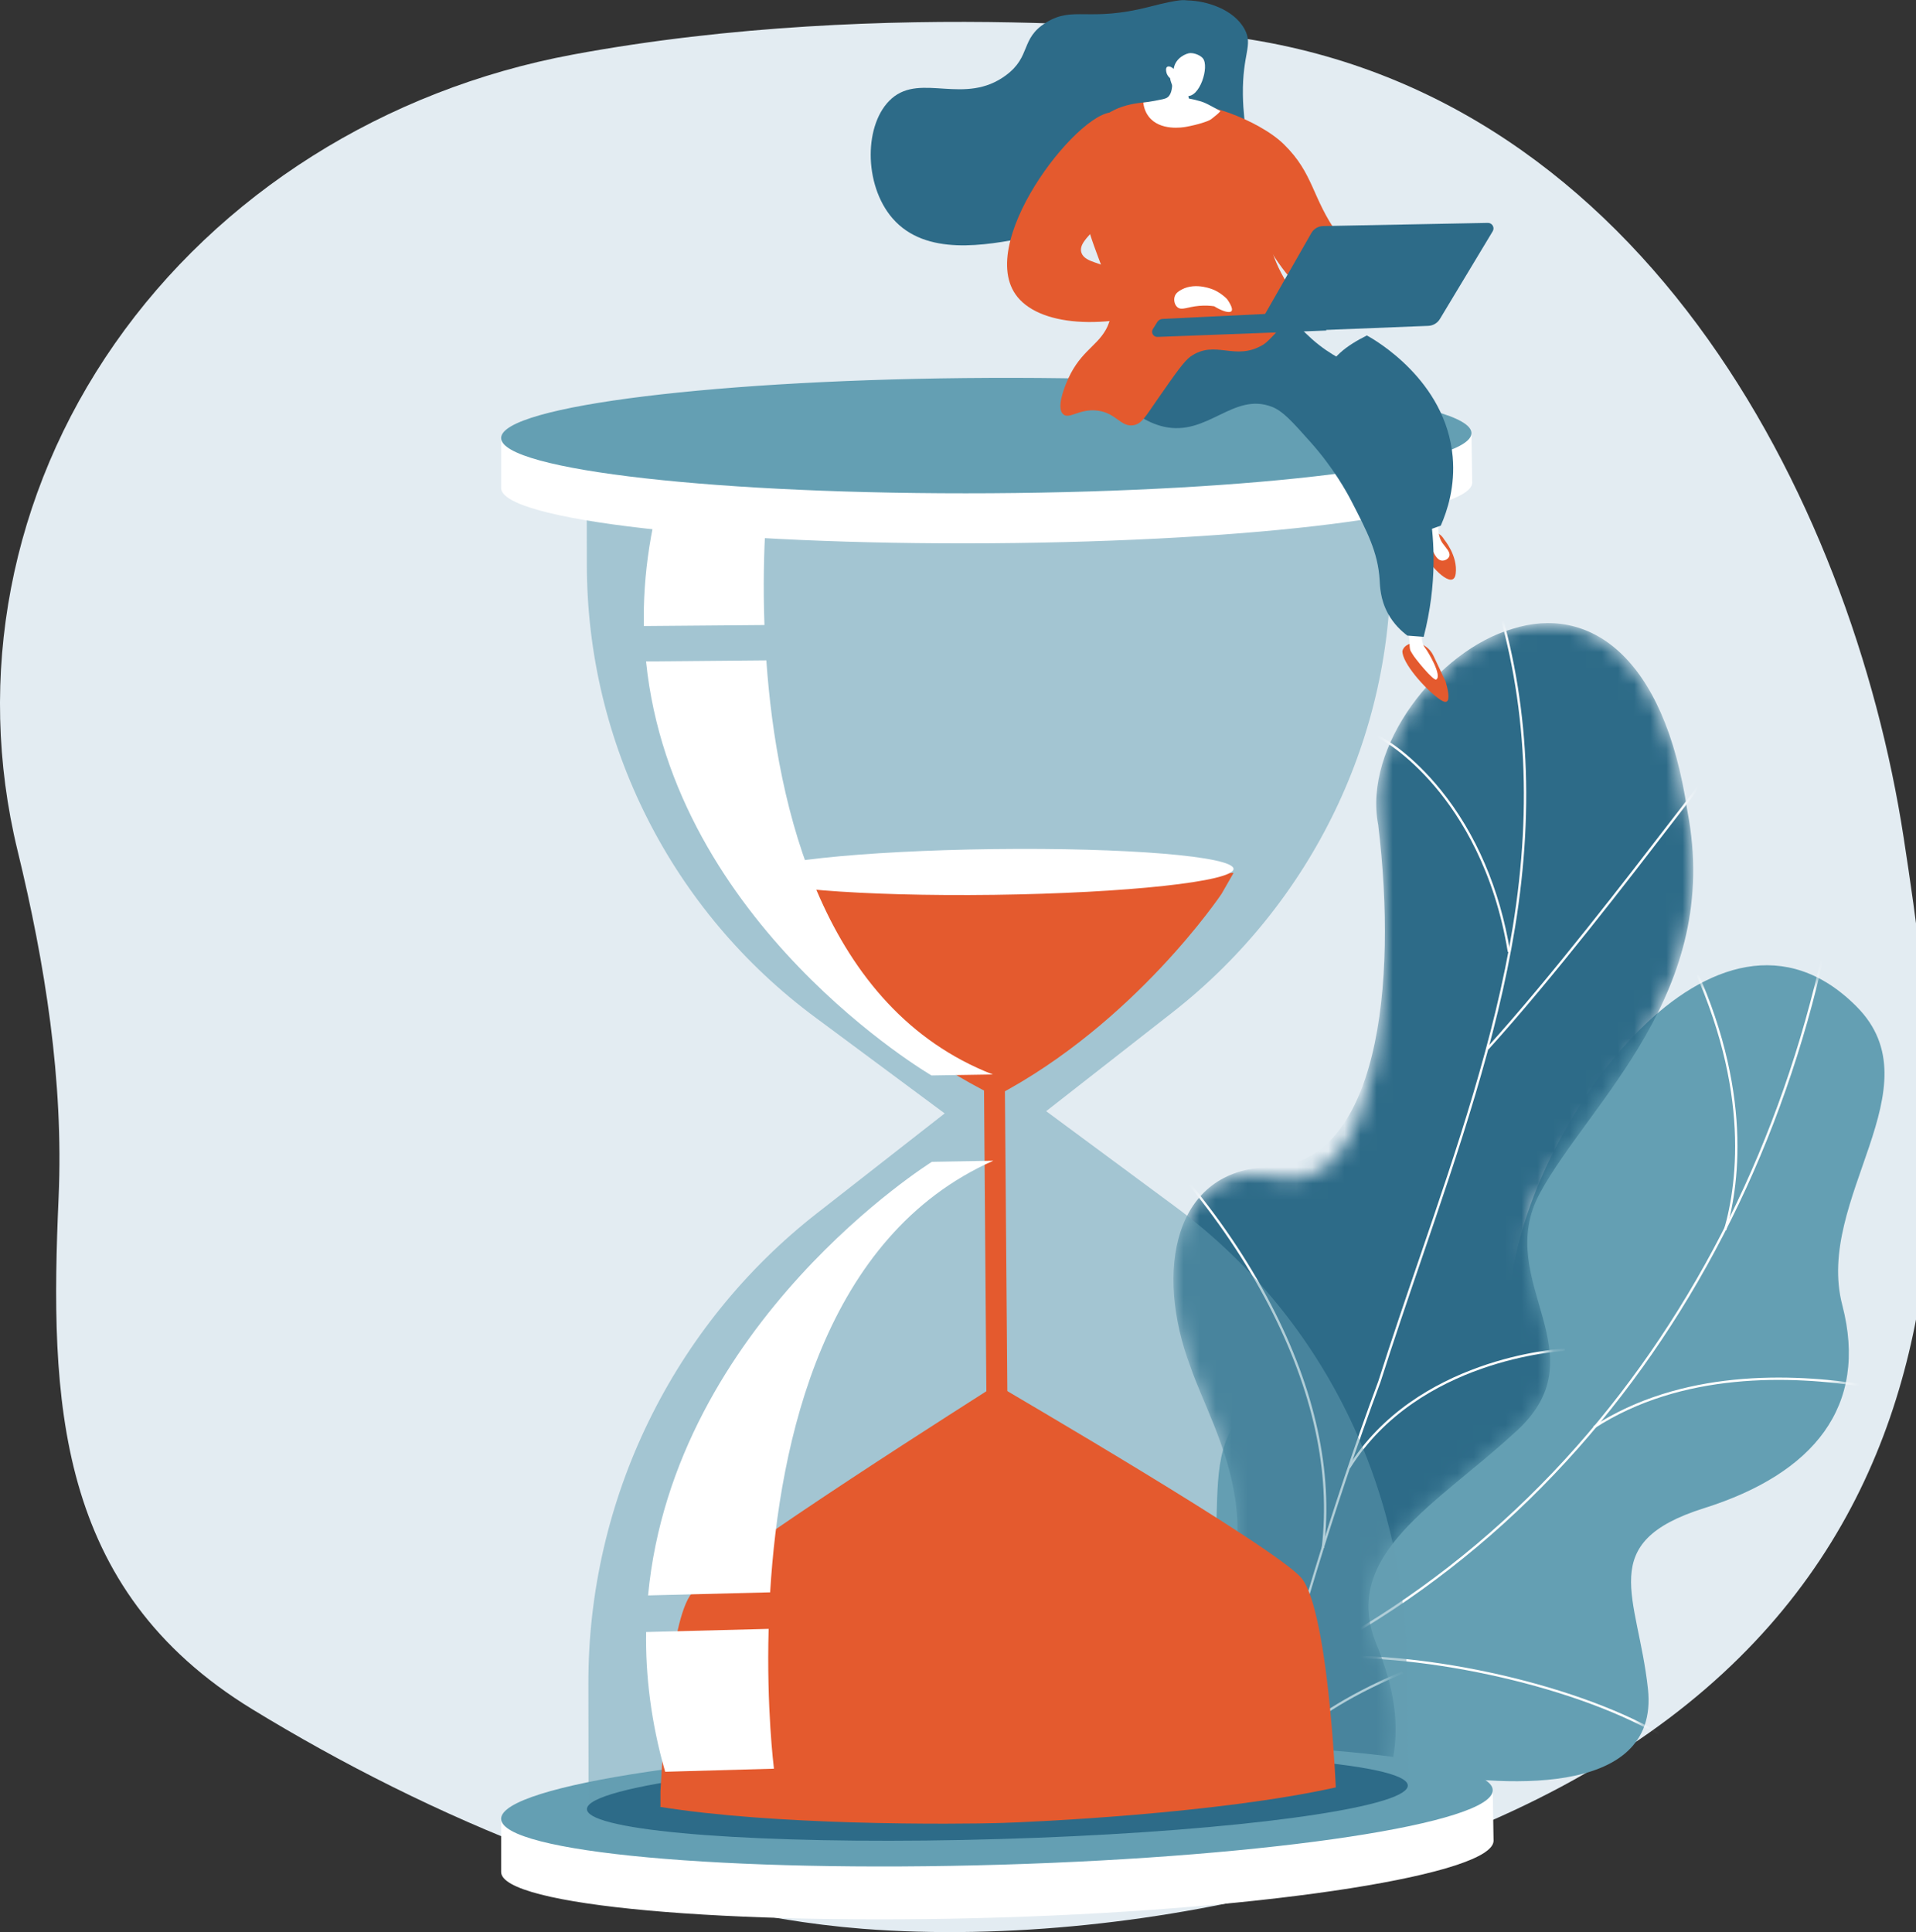 <svg width="119" height="120" viewBox="0 0 119 120" fill="none" xmlns="http://www.w3.org/2000/svg"><rect x="0" y="0" width="119" height="120" fill="#333333" stroke="none"/><g clip-path="url(#clip0_15729_34230)"><path d="M118.235 52.037C114.983 30.869 101.648 4.864 75.302 2.142C75.302 2.142 55.299 -0.277 35.58 3.39C23.877 5.566 13.616 12.043 7.123 21.353C0.629 30.662 -1.54 42.014 1.092 52.837C2.802 59.866 3.957 67.142 3.64 74.365C3.088 86.936 3.406 98.67 15.676 106.168C26.632 112.862 40.421 118.765 53.575 119.8C62.515 120.502 72.54 119.365 81.156 117.051C125.065 105.258 121.488 73.204 118.235 52.037V52.037Z" fill="#E3ECF2"/><path d="M72.648 114.676C71.984 114.445 70.743 113.361 70.537 112.946C69.164 110.184 66.256 105.177 67.118 102.035C67.265 101.498 69.814 101.504 70.262 101.077C71.889 100.689 72.477 100.655 73.841 99.531C77.867 96.211 72.19 87.21 81.194 86.346C87.789 85.714 92.567 88.926 93.922 79.236C95.276 69.546 106.575 53.736 115.309 62.519C120.322 67.559 112.694 74.445 114.422 81.062C116.064 87.351 112.645 91.529 105.84 93.674C99.035 95.818 101.729 99.124 102.352 104.904C103.101 111.846 92.803 110.895 88.086 110.053C84.288 109.374 74.157 110.195 72.648 114.676H72.648Z" fill="#649FB3"/><mask id="mask0_15729_34230" style="mask-type:luminance" maskUnits="userSpaceOnUse" x="65" y="59" width="53" height="58"><path d="M65.742 100.891C66.257 105.672 66.583 110.559 67.076 115.376C69.722 116.156 72.853 117.01 74.145 113.844C75.941 109.442 84.302 109.349 88.094 110.047C92.786 110.911 103.103 111.84 102.35 104.904C101.723 99.129 99.033 95.818 105.838 93.675C112.642 91.532 116.06 87.352 114.419 81.063C112.692 74.446 120.317 67.563 115.306 62.52C106.574 53.731 95.269 69.557 93.921 79.234C92.573 88.911 87.765 85.752 81.197 86.338C72.231 87.138 77.768 96.371 73.881 99.45C70.834 101.864 69.032 100.93 65.742 100.891Z" fill="white"/></mask><g mask="url(#mask0_15729_34230)"><path d="M68.848 107.775L68.812 107.634C80.043 104.829 90.107 98.678 97.915 89.848C105.345 81.446 110.634 70.795 113.211 59.047L113.354 59.078C110.771 70.85 105.471 81.523 98.025 89.944C90.197 98.796 80.108 104.963 68.848 107.775H68.848Z" fill="white"/><path d="M102.99 107.748C97.534 104.61 87.74 102.508 81.161 103.062L81.148 102.917C87.754 102.361 97.585 104.472 103.063 107.622L102.99 107.748Z" fill="white"/><path d="M73.222 106.628L73.148 106.502C76.115 104.786 78.096 101.644 79.034 97.164C79.722 93.879 79.845 89.965 79.398 85.53L79.543 85.516C79.991 89.966 79.868 93.894 79.177 97.194C78.23 101.716 76.226 104.89 73.222 106.628Z" fill="white"/><path d="M99.033 88.714L98.953 88.593C104.377 85.072 111.186 85.251 115.944 86.021L115.921 86.164C111.188 85.398 104.418 85.219 99.033 88.714H99.033Z" fill="white"/><path d="M107.216 76.414L107.076 76.374C107.941 73.38 108.753 67.102 104.477 58.691L104.607 58.625C108.905 67.081 108.087 73.4 107.216 76.414Z" fill="white"/></g><mask id="mask1_15729_34230" style="mask-type:luminance" maskUnits="userSpaceOnUse" x="70" y="38" width="36" height="80"><path d="M81.211 117.539C77.629 117.016 74.052 116.41 70.48 115.723C70.422 115.775 69.248 108.034 72.946 103.975C80.259 96.11 75.333 89.052 73.928 84.87C71.68 78.972 72.832 71.804 79.365 73.147C85.73 74.303 86.696 61.275 85.597 51.238C84.659 46.353 89.295 40.426 93.921 39.072C98.644 37.571 103.356 40.643 104.801 50.38C106.987 61.654 98.712 68.452 95.648 74.105C92.633 79.653 99.646 84.143 94.001 89.059C89.253 93.427 83.268 96.568 85.457 102.055C87.706 107.48 87.168 111.916 81.212 117.539L81.211 117.539Z" fill="white"/></mask><g mask="url(#mask1_15729_34230)"><path d="M81.211 117.532C77.629 117.008 74.052 116.402 70.48 115.715C70.422 115.767 69.248 108.026 72.946 103.967C80.259 96.102 75.333 89.044 73.928 84.862C71.702 78.969 72.873 72.587 78.906 72.493C85.597 72.258 86.81 61.247 85.597 51.23C84.659 46.345 89.295 40.418 93.921 39.064C98.644 37.563 103.356 40.635 104.801 50.372C106.987 61.646 98.712 68.445 95.648 74.097C92.633 79.646 99.646 84.135 94.001 89.051C89.253 93.42 83.268 96.56 85.457 102.047C87.706 107.473 87.168 111.908 81.212 117.531L81.211 117.532Z" fill="#2D6B88"/><path d="M76.427 117.995L76.281 117.993C76.28 117.924 79.704 101.638 85.605 85.789C86.42 83.223 87.305 80.634 88.162 78.131C90.455 71.429 92.826 64.498 93.952 57.597C95.21 49.883 94.762 42.936 92.58 36.358L92.719 36.312C94.907 42.913 95.358 49.883 94.095 57.62C92.968 64.533 90.594 71.47 88.299 78.178C87.443 80.681 86.558 83.268 85.742 85.837C79.794 101.811 76.435 117.901 76.426 117.995H76.427Z" fill="white"/><path d="M92.445 65.183L92.336 65.086C96.329 60.675 101.146 54.407 103.735 51.039C105.819 48.328 105.83 48.333 105.916 48.345L105.893 48.489L105.905 48.417L105.934 48.482C105.829 48.554 104.956 49.69 103.851 51.127C101.261 54.497 96.441 60.768 92.445 65.183Z" fill="white"/><path d="M93.647 59.13C92.821 54.074 90.727 50.749 89.117 48.85C87.338 46.752 85.698 45.838 85.531 45.817C85.531 45.817 85.547 45.819 85.566 45.807L85.484 45.686C85.521 45.662 85.564 45.668 85.661 45.71C86.103 45.901 87.755 46.928 89.488 49.07C91.671 51.767 93.159 55.238 93.791 59.106L93.647 59.129V59.13Z" fill="white"/><path d="M82.234 96.153L82.089 96.136C82.652 91.433 81.55 86.373 78.812 81.098C77.385 78.347 75.564 75.653 73.401 73.088C73.244 72.903 73.189 72.837 73.172 72.807L73.298 72.734C73.311 72.756 73.4 72.862 73.513 72.996C75.683 75.568 77.51 78.272 78.942 81.032C81.694 86.333 82.801 91.42 82.234 96.153L82.234 96.153Z" fill="white"/><path d="M83.85 91.204L83.727 91.128C87.941 84.357 96.748 83.773 97.14 83.773C97.147 83.773 97.151 83.773 97.153 83.774L97.207 83.842L97.157 83.913L97.134 83.845L97.128 83.916C97.128 83.916 97.127 83.916 97.127 83.916C96.983 83.916 88.077 84.415 83.85 91.204H83.85Z" fill="white"/><path d="M77.022 115.342L76.876 115.336C76.952 113.289 76.216 109.798 72.279 104.798C72.136 104.617 72.067 104.513 72.07 104.486L72.215 104.506L72.143 104.496L72.21 104.469C72.221 104.489 72.301 104.591 72.394 104.708C76.358 109.743 77.099 113.27 77.022 115.342Z" fill="white"/><path d="M77.929 111.479L77.789 111.439C78.243 109.881 80.03 106.83 86.896 103.89C86.991 103.85 87.052 103.824 87.074 103.812L87.14 103.941C87.118 103.953 87.053 103.981 86.954 104.023C80.142 106.939 78.376 109.946 77.929 111.479V111.479Z" fill="white"/></g><path d="M92.712 111.149L76.913 111.636C72.55 111.386 67.532 111.464 62.18 111.618C56.812 111.773 51.751 112.008 47.332 112.514L31.125 112.991V116.262H31.127C31.127 116.262 31.125 116.266 31.125 116.272C31.125 118.362 45.122 119.622 62.239 119.094C79.194 118.571 92.795 116.378 92.763 114.324C92.763 114.318 92.76 114.199 92.76 114.199L92.712 111.148V111.149Z" fill="white"/><path d="M92.712 111.189C92.745 113.239 79.154 115.31 62.213 115.817C45.11 116.329 31.125 115.055 31.125 112.968C31.125 110.881 45.083 108.807 62.154 108.332C79.063 107.861 92.68 109.141 92.712 111.189Z" fill="#649FB3"/><path opacity="0.5" d="M72.806 62.893L64.975 69.017L72.967 74.929C81.888 81.519 87.193 91.954 87.355 103.199L87.465 110.904C87.467 111.049 87.338 111.171 87.119 111.316L62.985 110.752L61.36 110.798L36.857 112.767C36.629 112.634 36.556 112.515 36.555 112.368L36.544 104.55C36.529 93.141 41.792 82.339 50.762 75.341L58.673 69.156L50.686 63.229C41.706 56.601 36.464 46.176 36.449 35.104L36.438 27.162L60.763 28.188L62.367 28.18L86.26 26.906L86.372 34.737C86.529 45.655 81.526 56.07 72.806 62.893L72.806 62.893Z" fill="#649FB3"/><path d="M87.436 110.9C87.438 111.044 87.324 111.188 87.105 111.333C85.153 112.613 74.763 113.853 62.146 114.225C49.439 114.6 38.825 113.966 36.8 112.786C36.572 112.652 36.453 112.513 36.453 112.367C36.451 110.923 47.981 109.431 62.106 109.035C76.12 108.642 87.416 109.477 87.436 110.9L87.436 110.9Z" fill="#2D6B88"/><path d="M62.574 87.68L61.271 87.709L61.109 66.74L62.405 66.719L62.574 87.68Z" fill="#E45A2E"/><path d="M61.725 54.409L46.711 54.601L47.492 55.893C47.492 55.893 53.071 63.832 61.833 68.095C70.483 63.565 75.866 55.524 75.866 55.524L76.615 54.219L61.725 54.409Z" fill="#E45A2E"/><path d="M76.613 53.969C76.622 54.751 69.977 55.472 61.736 55.58C53.456 55.688 46.714 55.137 46.711 54.35C46.708 53.562 53.44 52.841 61.713 52.739C69.948 52.637 76.604 53.188 76.613 53.969Z" fill="white"/><path d="M82.964 111.018C75.541 112.668 63.969 113.175 62.285 113.224C62.285 113.224 62.174 113.227 62.097 113.229C62.021 113.231 61.91 113.235 61.91 113.235C61.014 113.261 57.31 113.322 52.893 113.189C48.998 113.069 44.557 112.804 41.001 112.228C40.994 112.228 41.019 112.202 41.019 112.199V111.273C41.179 108.543 41.584 100.653 42.968 98.95C44.616 96.923 61.338 86.378 61.893 86.008C62.454 86.354 79.172 96.075 80.817 98C81.26 98.518 81.615 99.675 81.903 101.082C82.231 102.679 82.466 104.616 82.631 106.355C82.873 108.899 82.964 111.017 82.964 111.017V111.018Z" fill="#E45A2E"/><path d="M47.479 38.822C47.302 33.899 47.73 30.325 47.73 30.325C47.73 30.325 46.384 27.218 41.648 28.651C40.41 32.286 39.924 35.777 39.99 38.885L47.479 38.822Z" fill="white"/><path d="M47.596 41.016L40.125 41.083C41.797 57.433 57.854 66.798 57.854 66.798L61.664 66.737C51.144 62.655 48.237 50.17 47.596 41.016Z" fill="white"/><path d="M48.068 109.856L41.313 110.047C40.438 107.037 40.084 104.016 40.129 101.368L47.739 101.172C47.603 106.084 48.048 109.667 48.068 109.856Z" fill="white"/><path d="M47.833 98.902L40.25 99.093C41.855 82.147 57.881 72.161 57.881 72.161L61.695 72.094C51.206 76.74 48.401 89.495 47.833 98.902Z" fill="white"/><path d="M91.389 26.913L75.926 27.006C71.656 26.667 66.745 26.62 61.508 26.647C56.255 26.673 51.303 26.78 46.98 27.165L31.125 27.25V30.253H31.127C31.127 30.253 31.125 30.307 31.125 30.313C31.125 32.313 44.817 33.861 61.564 33.743C78.156 33.626 91.469 31.928 91.439 29.962C91.439 29.956 91.437 29.935 91.437 29.935L91.389 26.913V26.913Z" fill="white"/><path d="M91.39 26.896C91.42 28.86 78.118 30.534 61.539 30.636C44.806 30.739 31.125 29.203 31.125 27.207C31.125 25.21 44.78 23.54 61.483 23.471C78.031 23.402 91.359 24.935 91.39 26.896H91.39Z" fill="#649FB3"/><path d="M77.175 9.318C77.699 8.98 77.222 7.998 77.194 5.887C77.159 3.301 77.85 2.819 77.295 1.805C76.617 0.564 74.909 0.051 73.777 0.027C73.528 0.021 73.47 -0.114 71.379 0.424C67.612 1.394 66.669 0.354 64.982 1.393C63.352 2.396 64.066 3.495 62.483 4.672C59.918 6.58 57.221 4.517 55.388 6.113C53.653 7.622 53.614 11.467 55.438 13.566C57.505 15.945 61.234 15.23 63.733 14.759C64.259 14.659 66.915 14.105 69.68 12.076C71.209 10.953 72.26 9.754 72.928 8.871C73.085 8.696 73.329 8.483 73.652 8.448C74.04 8.407 74.352 8.643 74.502 8.747C75.29 9.289 76.661 9.65 77.175 9.318V9.318Z" fill="#2D6B88"/><path d="M73.631 6.691C74.304 6.081 78.147 7.402 79.74 8.963C81.612 10.797 81.468 12.284 83.101 14.562C83.913 15.694 85.305 17.219 87.772 18.555C87.597 18.989 87.423 19.423 87.248 19.857C86.056 19.928 83.714 19.886 81.53 18.468C80.012 17.483 79.231 16.178 77.732 13.607C76.227 11.027 72.789 7.454 73.631 6.691Z" fill="#E45A2E"/><path d="M89.786 42.329L89.02 40.711C88.911 40.481 88.742 40.285 88.529 40.143L88.15 39.891C88.15 39.891 87.243 39.867 87.102 40.434C87.072 41.153 88.478 42.761 89.368 43.4C89.516 43.505 89.726 43.647 89.854 43.574C90.071 43.451 89.919 42.789 89.786 42.329Z" fill="#E45A2E"/><path d="M88.341 39.016C88.22 39.71 88.373 40.072 88.537 40.275C88.653 40.417 89.592 41.957 89.206 42.206C89.032 42.318 87.839 40.844 87.723 40.619C87.618 40.415 87.55 40.463 87.544 39.906C87.54 39.539 87.465 39.244 87.406 39.059C87.718 39.044 88.029 39.03 88.341 39.016L88.341 39.016Z" fill="white"/><path d="M89.702 33.519C89.702 33.519 90.55 34.525 90.412 35.628C90.274 36.73 88.789 35.118 88.582 34.573C88.375 34.029 88.133 33.252 88.133 33.252C88.133 33.252 89.174 32.608 89.702 33.519Z" fill="#E45A2E"/><path d="M89.379 31.938C89.379 31.938 89.149 33.109 89.588 33.728C89.807 34.036 90.101 34.297 90.014 34.548C89.957 34.716 89.736 34.836 89.549 34.817C89.192 34.781 88.993 34.236 88.853 33.851C88.646 33.283 88.531 32.068 88.531 32.068L89.379 31.938H89.379Z" fill="white"/><path d="M88.703 32.929C88.964 32.835 89.225 32.74 89.486 32.646C89.892 31.722 90.389 30.205 90.223 28.361C89.796 23.618 85.385 21.105 84.895 20.836C83.693 21.436 82.475 22.281 82.431 23.348C82.375 24.687 84.21 25.394 85.934 27.352C86.969 28.527 88.075 30.277 88.704 32.929H88.703Z" fill="#2D6B88"/><path d="M88.422 39.556C89.284 36.21 89.064 33.479 88.815 31.907C88.439 29.529 87.676 24.693 84.428 22.89C83.719 22.496 82.705 22.144 81.469 21.049C80.438 20.134 79.781 19.173 79.386 18.495C75.043 17.229 71.037 17.742 69.27 20.058C69.065 20.326 68.554 20.906 68.455 21.762C68.232 23.692 70.14 26.017 72.282 26.503C75.003 27.12 76.582 24.341 78.993 25.266C79.668 25.524 80.24 26.165 81.383 27.447C82.838 29.077 83.656 30.581 83.965 31.183C84.886 32.976 85.585 34.299 85.687 36.014C85.711 36.413 85.725 37.22 86.196 38.091C86.557 38.759 87.046 39.205 87.411 39.48C87.748 39.505 88.085 39.531 88.422 39.556V39.556Z" fill="#2D6B88"/><path d="M74.47 6.705C74.47 6.705 70.094 5.436 68.167 7.605C67.813 8.003 67.533 8.527 67.33 9.538C66.293 14.689 70.216 17.782 68.67 20.5C68.056 21.579 66.975 21.904 66.207 23.843C66.077 24.172 65.606 25.359 66.038 25.734C66.418 26.063 67.043 25.367 68.154 25.502C69.33 25.644 69.605 26.543 70.396 26.412C70.912 26.326 71.135 25.888 71.894 24.796C72.995 23.215 73.545 22.425 73.939 22.148C75.496 21.055 76.698 22.481 78.473 21.398C79.115 21.006 81.496 17.959 80.795 18.795C79.129 16.728 78.741 15.022 78.701 13.836C78.657 12.536 79.034 11.945 78.701 10.407C78.701 10.407 78.629 9.599 77.287 8.126C77.095 7.915 76.565 6.788 74.469 6.705H74.47Z" fill="#E45A2E"/><path d="M72.696 4.219C72.747 4.458 73.009 5.74 72.481 6.07C72.367 6.142 72.147 6.182 71.707 6.264C71.419 6.318 71.178 6.351 71.008 6.371C71.032 6.586 71.105 6.936 71.355 7.254C72.055 8.147 73.457 7.916 73.657 7.879C74.363 7.752 75.057 7.535 75.225 7.403C75.48 7.201 75.681 7.05 75.8 6.896C75.527 6.764 74.976 6.418 74.606 6.305C74.329 6.221 74.07 6.16 73.834 6.117C73.795 5.869 73.756 5.621 73.718 5.374C73.377 4.989 73.037 4.604 72.696 4.219H72.696Z" fill="white"/><path d="M72.673 4.855C72.673 4.855 72.768 5.795 73.686 5.96C74.509 6.109 75.128 4.132 74.707 3.621C74.567 3.451 74.22 3.289 73.92 3.297C73.709 3.303 72.994 3.574 72.895 4.284C72.752 4.135 72.575 4.092 72.488 4.155C72.377 4.234 72.436 4.464 72.45 4.516C72.496 4.696 72.615 4.808 72.672 4.856L72.673 4.855Z" fill="white"/><path d="M82.111 19.328L72.21 19.807C72.074 19.814 71.95 19.886 71.878 20.001L71.604 20.439C71.468 20.656 71.631 20.937 71.889 20.927L82.376 20.53L82.111 19.328H82.111Z" fill="#2D6B88"/><path d="M92.406 13.844L82.177 14.041C81.875 14.047 81.598 14.211 81.448 14.472L77.906 20.668L88.709 20.24C89.005 20.228 89.275 20.069 89.428 19.816L92.71 14.365C92.849 14.133 92.678 13.838 92.406 13.844H92.406Z" fill="#2D6B88"/><path d="M73.016 18.993C73.144 18.654 73.273 18.316 73.402 17.978C71.978 17.589 70.008 17.016 67.988 16.298C67.671 16.185 67.295 16.046 67.172 15.715C66.827 14.786 69.023 13.824 69.877 11.797C70.666 9.921 70.232 7.319 69.316 7.011C67.409 6.372 60.647 14.74 63.062 18.268C64.427 20.263 68.636 20.58 73.016 18.992V18.993Z" fill="#E45A2E"/><path d="M73.403 17.979C74.297 17.507 75.367 17.991 75.436 18.023C75.632 18.116 75.918 18.28 76.207 18.573C76.24 18.617 76.627 19.152 76.486 19.323C76.373 19.46 75.934 19.346 75.407 19.021C75.186 18.99 74.857 18.961 74.463 18.998C73.74 19.064 73.408 19.291 73.145 19.095C72.953 18.951 72.887 18.648 72.956 18.422C73.031 18.18 73.251 18.059 73.402 17.98L73.403 17.979Z" fill="white"/></g><defs><clipPath id="clip0_15729_34230"><rect width="120" height="120" fill="white" transform="translate(0 0.008)"/></clipPath></defs></svg>